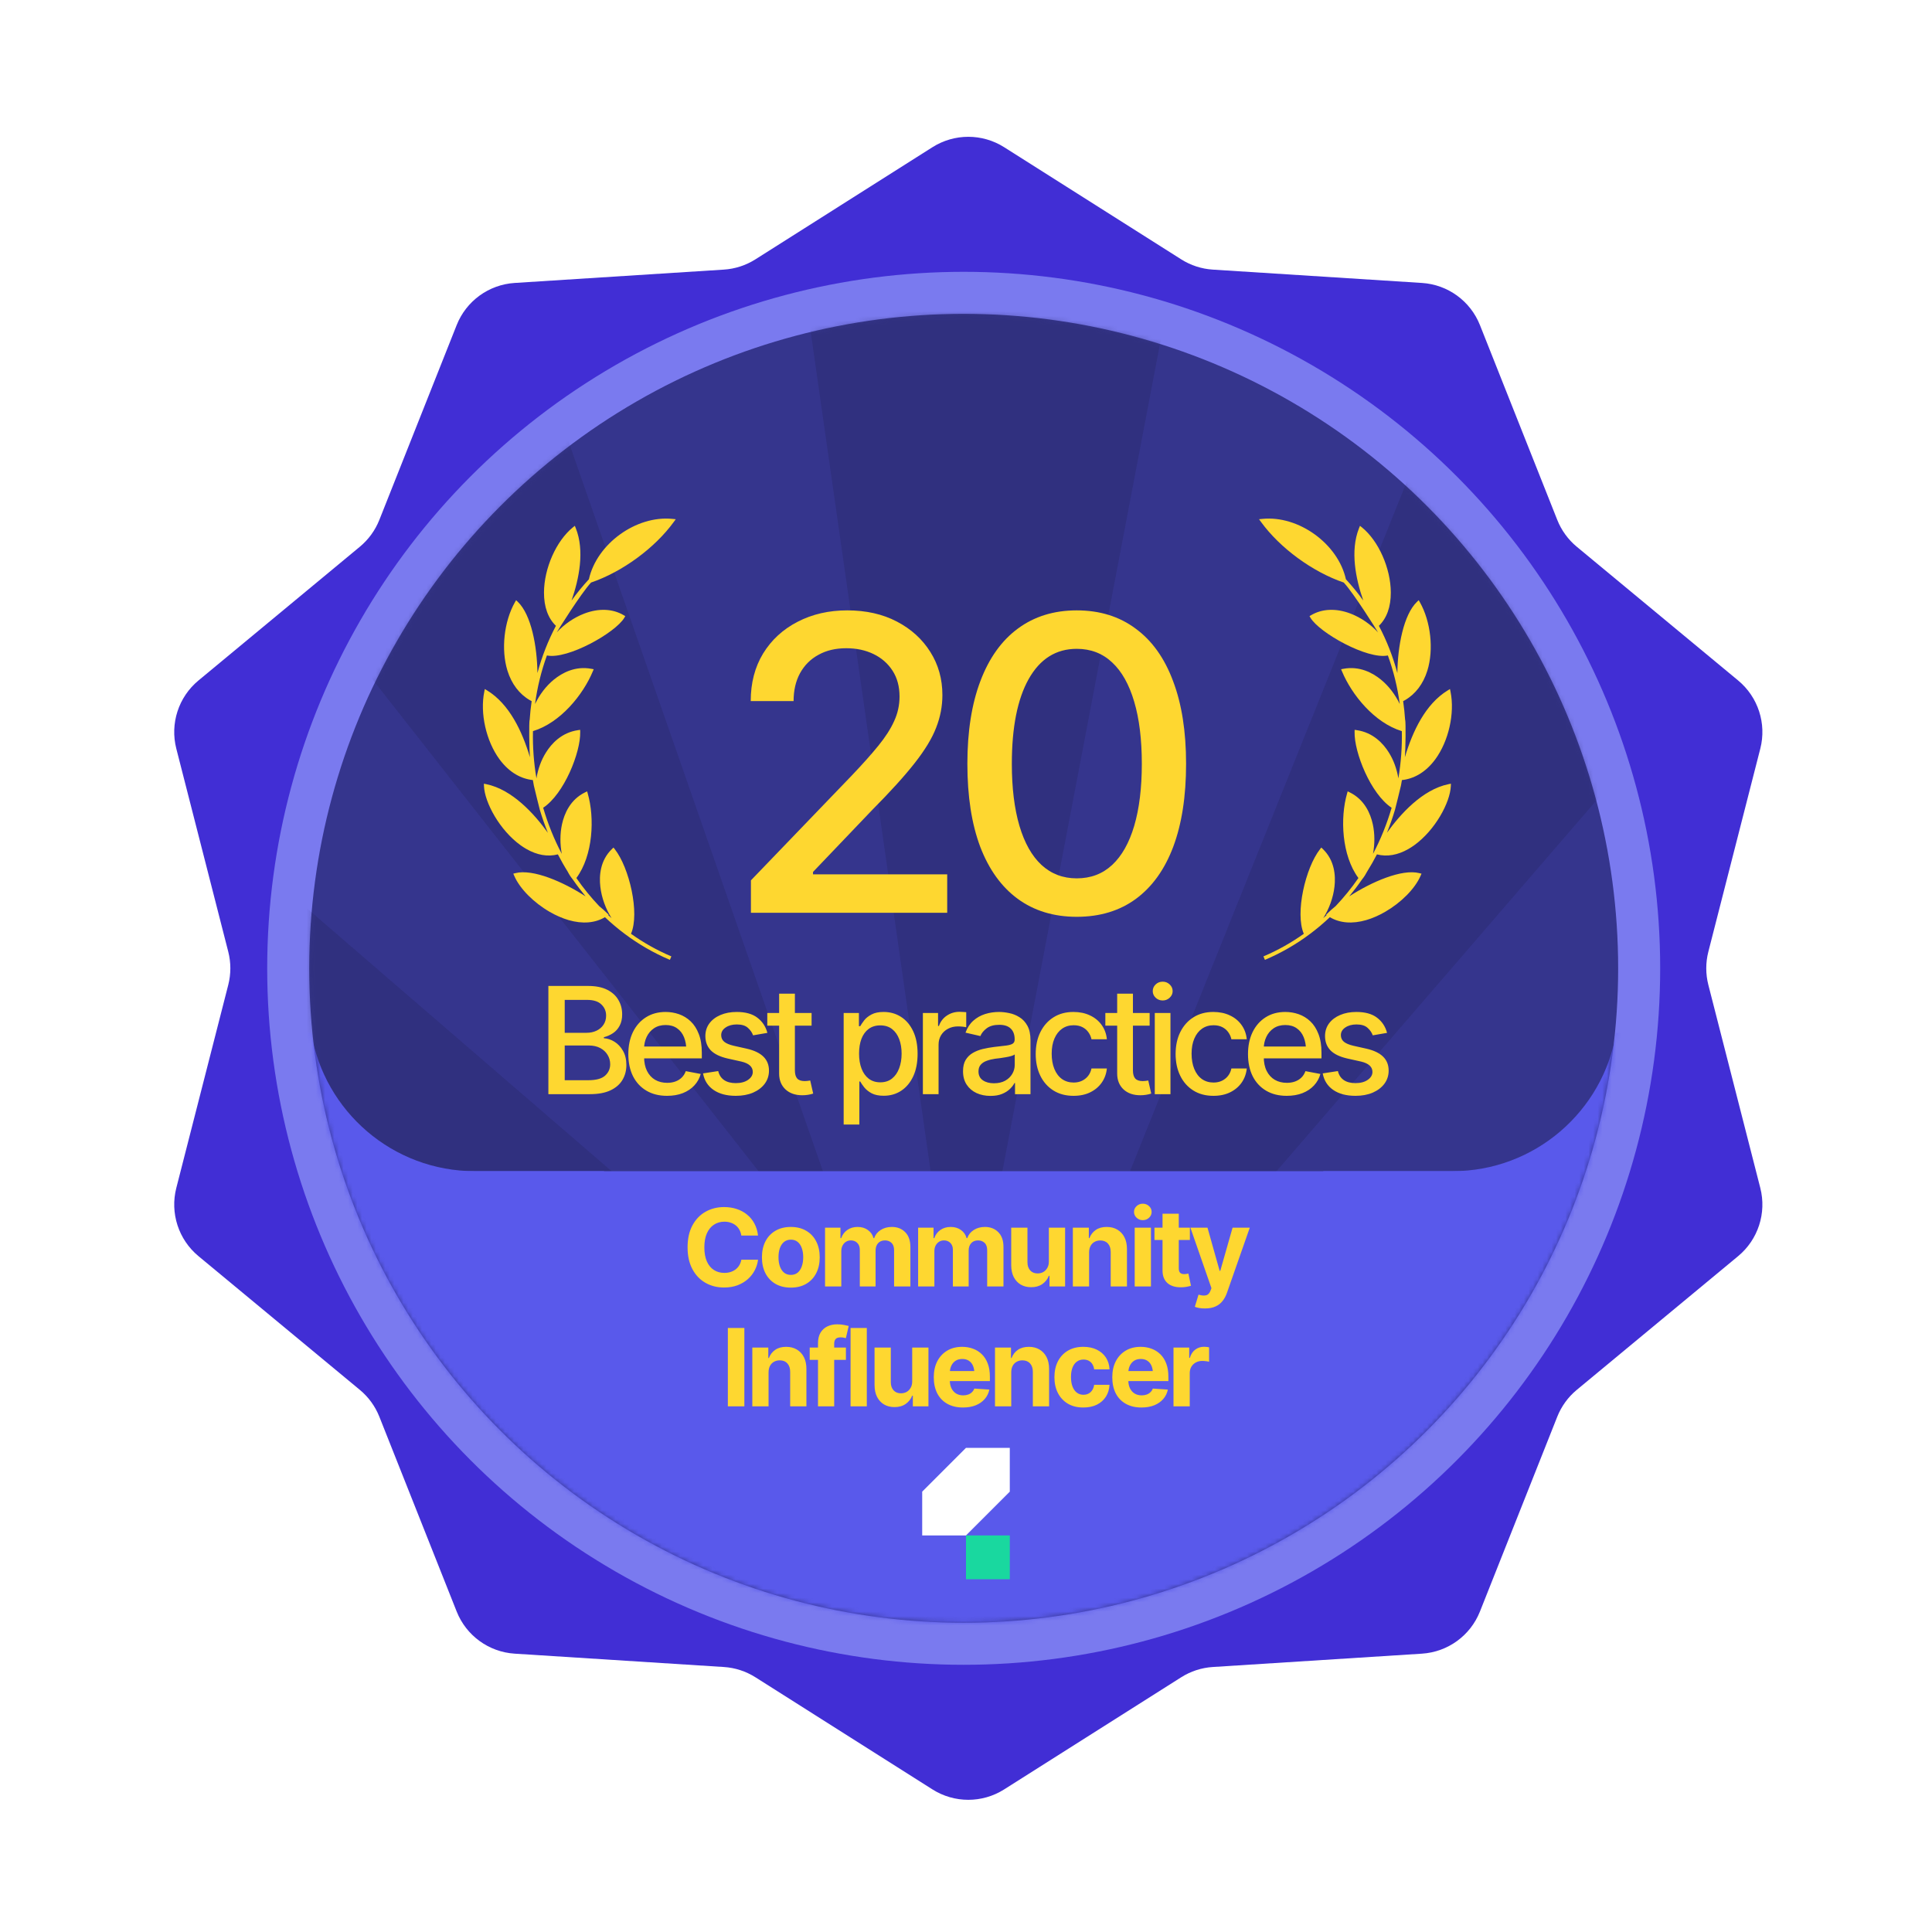<svg width="419" height="419" viewBox="0 0 419 419" fill="none" xmlns="http://www.w3.org/2000/svg">
<path d="M202.228 31.923C206.974 28.917 213.026 28.917 217.772 31.923L256.173 56.246C258.232 57.55 260.587 58.316 263.02 58.471L308.384 61.364C313.99 61.722 318.886 65.28 320.959 70.5L337.729 112.75C338.628 115.016 340.084 117.019 341.961 118.575L376.96 147.58C381.285 151.164 383.155 156.921 381.763 162.362L370.497 206.4C369.893 208.762 369.893 211.238 370.497 213.6L381.763 257.638C383.155 263.079 381.285 268.836 376.96 272.42L341.961 301.425C340.084 302.981 338.628 304.984 337.729 307.25L320.959 349.5C318.886 354.72 313.99 358.278 308.384 358.636L263.02 361.529C260.587 361.684 258.232 362.45 256.173 363.754L217.772 388.077C213.026 391.083 206.974 391.083 202.228 388.077L163.827 363.754C161.768 362.45 159.413 361.684 156.98 361.529L111.616 358.636C106.01 358.278 101.114 354.72 99.041 349.5L82.271 307.25C81.372 304.984 79.916 302.981 78.039 301.425L43.04 272.42C38.715 268.836 36.845 263.079 38.237 257.638L49.503 213.6C50.107 211.238 50.107 208.762 49.503 206.4L38.237 162.362C36.845 156.921 38.715 151.164 43.04 147.58L78.039 118.575C79.916 117.019 81.372 115.016 82.271 112.75L99.041 70.5C101.114 65.28 106.01 61.722 111.616 61.364L156.98 58.471C159.413 58.316 161.768 57.55 163.827 56.246L202.228 31.923Z" fill="#412ED5"/>
<circle cx="209" cy="210" r="146.493" fill="#35358D" stroke="#7A7AEF" stroke-width="9.115"/>
<mask id="mask0_9125_4470" style="mask-type:alpha" maskUnits="userSpaceOnUse" x="67" y="68" width="284" height="284">
<circle cx="209" cy="210" r="137.378" fill="#43509B" stroke="#E2BF2B" stroke-width="9.115"/>
</mask>
<g mask="url(#mask0_9125_4470)">
<g opacity="0.3">
<path d="M208.495 300.709L67.537 -686H396.44L208.495 300.709Z" fill="#24245E"/>
<path d="M189.613 285.98L-425.814 -498.055L-140.976 -662.507L189.613 285.98Z" fill="#24245E"/>
<path d="M165.871 282.668L-759.123 -88.613L-594.672 -373.451L165.871 282.668Z" fill="#24245E"/>
<path d="M143.708 291.669L-843 432.628L-843 103.725L143.708 291.669Z" fill="#24245E"/>
<path d="M128.981 310.547L-655.055 925.975L-819.506 641.136L128.981 310.547Z" fill="#24245E"/>
<path d="M125.699 334.259L-245.582 1259.25L-530.42 1094.8L125.699 334.259Z" fill="#24245E"/>
<path d="M153.598 371.131L769.025 1155.17L484.187 1319.62L153.598 371.131Z" fill="#24245E"/>
<path d="M177.251 374.415L1102.24 745.696L937.793 1030.53L177.251 374.415Z" fill="#24245E"/>
<path d="M199.413 365.437L1186.12 224.478L1186.12 553.381L199.413 365.437Z" fill="#24245E"/>
<path d="M214.141 346.579L998.176 -268.848L1162.63 15.99L214.141 346.579Z" fill="#24245E"/>
<path d="M217.423 322.883L588.703 -602.111L873.541 -437.659L217.423 322.883Z" fill="#24245E"/>
</g>
<path d="M67.5 224C70.357 241.026 85.162 254 103 254H131V335H-170.001V224H67.5Z" fill="#5959EB"/>
<path d="M350.499 224C347.642 241.026 332.837 254 314.999 254H286.999V335H587.999V224H350.499Z" fill="#5959EB"/>
<rect x="59" y="254" width="301" height="109" fill="#5959EB"/>
</g>
<path d="M304.735 156.132C304.646 154.761 304.495 153.407 304.304 152.059C304.431 151.986 304.565 151.926 304.692 151.853C306.98 150.533 308.659 148.327 309.555 145.444C310.97 140.901 310.304 134.803 307.941 130.619L307.679 130.165L307.3 130.526C304.407 133.308 303.116 140.144 303.051 145.962C302.092 142.39 300.747 138.951 299.042 135.721C300.745 134.097 301.642 131.614 301.631 128.499C301.612 123.246 298.975 117.307 295.373 114.38L294.942 114.034L294.735 114.553C292.779 119.453 294.021 125.53 295.652 130.235C294.5 128.624 293.241 127.091 291.891 125.63C290.195 117.948 281.634 111.731 273.757 112.535L273.05 112.605L273.471 113.18C277.597 118.863 284.642 124.026 291.43 126.341L291.437 126.354C293.621 128.704 298.724 136.865 298.862 137.15C297.26 135.407 295.156 133.936 292.907 133.074C289.757 131.869 286.726 132.009 284.347 133.418L284 133.618L284.204 133.972C286.118 137.225 296.544 143.085 300.994 142.152C302.221 145.525 303.085 149.055 303.572 152.686C302.595 150.654 301.188 148.772 299.48 147.384C297.716 145.948 294.872 144.379 291.345 145.047L290.847 145.139L291.044 145.603C293.141 150.652 298.062 156.757 304.022 158.563C304.093 161.936 303.85 165.367 303.267 168.807C302.944 166.815 302.246 164.852 301.202 163.197C299.999 161.268 297.812 158.867 294.241 158.349L293.785 158.284L293.775 158.743C293.675 163.176 297.262 172.176 301.807 175.181C300.782 178.69 299.428 182.042 297.77 185.177C298.162 183.084 298.177 180.816 297.722 178.749C297.223 176.467 295.949 173.414 292.708 171.835L292.274 171.623L292.144 172.09C290.612 177.385 290.977 185.533 294.607 190.419C293.112 192.589 291.457 194.62 289.666 196.508C288.997 197.045 288.411 197.57 287.94 198.047L287.598 198.395L287.699 198.462C287.464 198.686 287.221 198.897 286.982 199.115C288.239 197.118 289.143 194.694 289.413 192.297C289.685 189.934 289.464 186.594 286.879 184.12L286.557 183.808L286.282 184.163C283.13 188.161 280.818 198.05 282.763 202.512C280.04 204.449 277.11 206.105 274.007 207.416L274.325 208.166C276.098 207.418 277.817 206.559 279.471 205.604C282.706 203.737 285.693 201.487 288.413 198.912C290.556 200.191 293.268 200.422 296.3 199.543C297.67 199.143 299.058 198.529 300.392 197.758C303.82 195.779 306.862 192.778 308.098 189.912L308.289 189.473L307.823 189.36C304.011 188.395 297.435 191.267 292.61 194.399C293.571 193.231 294.492 192.023 295.359 190.767L295.42 190.687C295.822 190.197 296.181 189.634 296.499 189.015C297.255 187.813 297.957 186.564 298.619 185.292C300.795 185.858 303.141 185.455 305.476 184.108C305.876 183.877 306.278 183.618 306.682 183.331C311.253 180.052 314.494 174.037 314.646 170.481L314.667 169.962L314.155 170.062C308.494 171.223 303.71 176.537 300.787 180.608C301.442 178.985 302.026 177.331 302.534 175.624C302.534 175.624 303.727 170.898 303.83 170.367C303.902 169.97 303.975 169.572 304.041 169.178C305.33 169.039 306.555 168.634 307.689 167.979C309.023 167.209 310.229 166.095 311.282 164.669C314.178 160.72 315.534 154.691 314.58 150.004L314.463 149.431L313.97 149.733C309.16 152.662 306.343 158.61 304.682 164.22C304.832 162.399 304.9 156.864 304.752 156.131L304.735 156.132Z" fill="#FED730"/>
<path d="M114.872 156.132C114.962 154.761 115.112 153.407 115.303 152.059C115.177 151.986 115.042 151.926 114.915 151.853C112.628 150.533 110.949 148.327 110.052 145.444C108.638 140.901 109.304 134.803 111.667 130.619L111.929 130.165L112.307 130.526C115.2 133.308 116.491 140.144 116.556 145.962C117.516 142.39 118.861 138.951 120.566 135.721C118.862 134.097 117.966 131.614 117.977 128.499C117.995 123.246 120.632 117.307 124.234 114.38L124.666 114.034L124.873 114.553C126.828 119.453 125.587 125.53 123.955 130.235C125.108 128.624 126.366 127.091 127.717 125.63C129.413 117.948 137.974 111.731 145.851 112.535L146.557 112.605L146.136 113.18C142.01 118.863 134.965 124.026 128.178 126.341L128.17 126.354C125.986 128.704 120.884 136.865 120.746 137.15C122.348 135.407 124.451 133.936 126.701 133.074C129.85 131.869 132.882 132.009 135.261 133.418L135.607 133.618L135.403 133.972C133.49 137.225 123.063 143.085 118.613 142.152C117.386 145.525 116.522 149.055 116.035 152.686C117.013 150.654 118.42 148.772 120.128 147.384C121.891 145.948 124.735 144.379 128.262 145.047L128.761 145.139L128.564 145.603C126.467 150.652 121.546 156.757 115.586 158.563C115.514 161.936 115.757 165.367 116.341 168.807C116.664 166.815 117.361 164.852 118.406 163.197C119.609 161.268 121.795 158.867 125.366 158.349L125.822 158.284L125.833 158.743C125.932 163.176 122.345 172.176 117.8 175.181C118.825 178.69 120.18 182.042 121.838 185.177C121.446 183.084 121.43 180.816 121.885 178.749C122.385 176.467 123.658 173.414 126.899 171.835L127.333 171.623L127.464 172.09C128.995 177.385 128.63 185.533 125.001 190.419C126.496 192.589 128.151 194.62 129.942 196.508C130.61 197.045 131.196 197.57 131.668 198.047L132.009 198.395L131.909 198.462C132.144 198.686 132.386 198.897 132.625 199.115C131.368 197.118 130.465 194.694 130.195 192.297C129.922 189.934 130.144 186.594 132.728 184.12L133.05 183.808L133.326 184.163C136.477 188.161 138.789 198.05 136.844 202.512C139.568 204.449 142.498 206.105 145.6 207.416L145.282 208.166C143.509 207.418 141.791 206.559 140.137 205.604C136.902 203.737 133.914 201.487 131.195 198.912C129.051 200.191 126.339 200.422 123.308 199.543C121.938 199.143 120.55 198.529 119.216 197.758C115.788 195.779 112.745 192.778 111.51 189.912L111.319 189.473L111.784 189.36C115.596 188.395 122.172 191.267 126.998 194.399C126.036 193.231 125.115 192.023 124.249 190.767L124.188 190.687C123.786 190.197 123.426 189.634 123.108 189.015C122.352 187.813 121.651 186.564 120.989 185.292C118.812 185.858 116.466 185.455 114.132 184.108C113.732 183.877 113.33 183.618 112.926 183.331C108.354 180.052 105.113 174.037 104.961 170.481L104.941 169.962L105.452 170.062C111.113 171.223 115.897 176.537 118.82 180.608C118.166 178.985 117.582 177.331 117.073 175.624C117.073 175.624 115.88 170.898 115.778 170.367C115.705 169.97 115.632 169.572 115.566 169.178C114.277 169.039 113.052 168.634 111.919 167.979C110.585 167.209 109.379 166.095 108.326 164.669C105.43 160.72 104.073 154.691 105.028 150.004L105.145 149.431L105.637 149.733C110.447 152.662 113.264 158.61 114.925 164.22C114.776 162.399 114.708 156.864 114.855 156.131L114.872 156.132Z" fill="#FED730"/>
<g filter="url(#filter0_d_9125_4470)">
<path d="M162.856 197.963V190.926L184.748 168.165C187.065 165.733 188.976 163.59 190.482 161.737C192.017 159.855 193.16 158.074 193.913 156.394C194.695 154.715 195.086 152.934 195.086 151.052C195.086 148.88 194.579 147.012 193.566 145.448C192.552 143.885 191.177 142.683 189.439 141.843C187.702 141.003 185.733 140.583 183.532 140.583C181.215 140.583 179.203 141.061 177.494 142.017C175.786 142.943 174.454 144.276 173.498 146.013C172.572 147.721 172.108 149.734 172.108 152.051H162.813C162.813 148.112 163.711 144.666 165.506 141.713C167.33 138.759 169.821 136.472 172.977 134.85C176.162 133.199 179.753 132.374 183.749 132.374C187.832 132.374 191.423 133.185 194.521 134.806C197.62 136.428 200.038 138.629 201.775 141.409C203.513 144.16 204.381 147.273 204.381 150.748C204.381 153.151 203.933 155.497 203.035 157.784C202.166 160.072 200.617 162.635 198.387 165.472C196.186 168.281 193.117 171.669 189.179 175.636L176.322 189.102V189.623H205.424V197.963H162.856ZM233.514 198.831C228.533 198.831 224.262 197.528 220.7 194.922C217.167 192.316 214.46 188.551 212.578 183.629C210.724 178.677 209.798 172.683 209.798 165.646C209.798 158.638 210.739 152.659 212.621 147.707C214.503 142.726 217.211 138.933 220.744 136.327C224.305 133.692 228.562 132.374 233.514 132.374C238.495 132.374 242.751 133.692 246.284 136.327C249.846 138.933 252.553 142.726 254.407 147.707C256.289 152.659 257.23 158.638 257.23 165.646C257.23 172.683 256.303 178.677 254.45 183.629C252.597 188.551 249.904 192.316 246.371 194.922C242.838 197.528 238.552 198.831 233.514 198.831ZM233.514 190.492C236.554 190.492 239.117 189.522 241.202 187.581C243.287 185.641 244.88 182.818 245.98 179.111C247.08 175.376 247.631 170.887 247.631 165.646C247.631 160.376 247.08 155.887 245.98 152.181C244.88 148.445 243.287 145.608 241.202 143.667C239.117 141.698 236.554 140.714 233.514 140.714C229.025 140.714 225.551 142.9 223.089 147.273C220.657 151.616 219.441 157.741 219.441 165.646C219.441 170.887 219.991 175.376 221.091 179.111C222.191 182.818 223.784 185.641 225.869 187.581C227.983 189.522 230.531 190.492 233.514 190.492Z" fill="#FED730"/>
</g>
<path d="M118.93 237.294V213.827H127.545C129.204 213.827 130.579 214.1 131.671 214.646C132.763 215.192 133.577 215.933 134.112 216.867C134.658 217.791 134.931 218.831 134.931 219.986C134.931 220.962 134.748 221.786 134.38 222.458C134.023 223.13 133.545 223.666 132.947 224.065C132.348 224.464 131.687 224.758 130.962 224.947V225.167C131.75 225.209 132.516 225.461 133.262 225.923C134.007 226.385 134.622 227.041 135.105 227.892C135.598 228.732 135.845 229.761 135.845 230.979C135.845 232.176 135.561 233.252 134.994 234.207C134.438 235.152 133.577 235.903 132.411 236.46C131.246 237.016 129.75 237.294 127.923 237.294H118.93ZM122.473 234.27H127.576C129.277 234.27 130.495 233.94 131.23 233.278C131.965 232.617 132.333 231.792 132.333 230.805C132.333 230.06 132.144 229.383 131.766 228.774C131.398 228.154 130.868 227.661 130.175 227.293C129.482 226.926 128.663 226.742 127.718 226.742H122.473V234.27ZM122.473 223.986H127.23C128.017 223.986 128.731 223.834 129.372 223.529C130.012 223.225 130.516 222.794 130.884 222.238C131.262 221.671 131.451 221.015 131.451 220.269C131.451 219.303 131.109 218.495 130.427 217.844C129.755 217.182 128.721 216.851 127.324 216.851H122.473V223.986ZM144.662 237.657C142.94 237.657 141.449 237.284 140.189 236.538C138.929 235.793 137.958 234.743 137.275 233.388C136.603 232.023 136.267 230.433 136.267 228.616C136.267 226.81 136.598 225.22 137.259 223.844C137.931 222.469 138.871 221.398 140.079 220.631C141.297 219.854 142.725 219.466 144.362 219.466C145.36 219.466 146.326 219.629 147.26 219.954C148.195 220.28 149.035 220.794 149.78 221.497C150.526 222.201 151.114 223.114 151.544 224.238C151.985 225.361 152.206 226.716 152.206 228.301V229.53H138.204V226.963H150.442L148.851 227.813C148.851 226.732 148.683 225.776 148.347 224.947C148.011 224.117 147.507 223.471 146.835 223.009C146.174 222.537 145.349 222.301 144.362 222.301C143.375 222.301 142.53 222.537 141.827 223.009C141.134 223.482 140.604 224.107 140.236 224.884C139.869 225.661 139.685 226.511 139.685 227.435V229.183C139.685 230.391 139.895 231.414 140.315 232.254C140.735 233.094 141.318 233.735 142.063 234.176C142.819 234.617 143.696 234.837 144.693 234.837C145.344 234.837 145.932 234.743 146.457 234.554C146.993 234.365 147.455 234.081 147.843 233.703C148.232 233.325 148.526 232.858 148.725 232.302L151.97 232.916C151.707 233.861 151.245 234.69 150.584 235.404C149.922 236.118 149.087 236.675 148.079 237.074C147.082 237.462 145.943 237.657 144.662 237.657ZM166.425 224.002L163.322 224.537C163.123 223.949 162.75 223.408 162.204 222.915C161.668 222.421 160.865 222.175 159.794 222.175C158.828 222.175 158.02 222.395 157.369 222.836C156.728 223.267 156.408 223.818 156.408 224.49C156.408 225.078 156.623 225.556 157.054 225.923C157.495 226.291 158.193 226.585 159.148 226.805L161.968 227.435C163.574 227.803 164.776 228.38 165.574 229.168C166.372 229.955 166.771 230.963 166.771 232.191C166.771 233.252 166.467 234.197 165.858 235.026C165.249 235.845 164.404 236.491 163.322 236.964C162.241 237.426 160.991 237.657 159.574 237.657C157.6 237.657 155.993 237.231 154.754 236.381C153.515 235.53 152.754 234.333 152.471 232.79L155.762 232.286C155.972 233.147 156.397 233.798 157.038 234.239C157.689 234.68 158.529 234.9 159.558 234.9C160.671 234.9 161.563 234.664 162.235 234.192C162.918 233.719 163.259 233.147 163.259 232.475C163.259 231.362 162.43 230.611 160.771 230.223L157.794 229.561C156.145 229.183 154.928 228.59 154.14 227.782C153.363 226.963 152.975 225.934 152.975 224.695C152.975 223.655 153.263 222.742 153.841 221.954C154.429 221.167 155.232 220.558 156.25 220.127C157.279 219.686 158.45 219.466 159.763 219.466C161.674 219.466 163.17 219.881 164.251 220.71C165.343 221.539 166.068 222.637 166.425 224.002ZM176.013 219.686V222.442H166.406V219.686H176.013ZM168.973 215.497H172.391V232.128C172.391 232.937 172.559 233.53 172.895 233.908C173.231 234.276 173.772 234.459 174.517 234.459C174.696 234.459 174.885 234.449 175.084 234.428C175.294 234.407 175.504 234.375 175.714 234.333L176.36 237.168C176.013 237.284 175.635 237.373 175.226 237.436C174.816 237.499 174.407 237.531 173.997 237.531C172.475 237.531 171.257 237.105 170.343 236.255C169.43 235.394 168.973 234.249 168.973 232.821V215.497ZM182.969 243.878V219.686H186.276V222.553H186.56C186.77 222.185 187.058 221.76 187.426 221.277C187.804 220.794 188.329 220.374 189.001 220.017C189.673 219.65 190.55 219.466 191.631 219.466C193.049 219.466 194.308 219.823 195.411 220.537C196.524 221.251 197.401 222.285 198.041 223.639C198.682 224.994 199.002 226.627 199.002 228.538C199.002 230.427 198.687 232.055 198.057 233.42C197.427 234.774 196.555 235.819 195.442 236.554C194.34 237.279 193.075 237.641 191.647 237.641C190.586 237.641 189.715 237.462 189.032 237.105C188.36 236.738 187.83 236.313 187.442 235.83C187.064 235.347 186.77 234.921 186.56 234.554H186.371V243.878H182.969ZM190.907 234.727C191.925 234.727 192.776 234.454 193.458 233.908C194.14 233.362 194.655 232.622 195.001 231.687C195.358 230.742 195.537 229.682 195.537 228.506C195.537 227.341 195.364 226.296 195.017 225.372C194.671 224.448 194.156 223.718 193.474 223.183C192.791 222.647 191.936 222.379 190.907 222.379C189.909 222.379 189.069 222.637 188.387 223.151C187.704 223.655 187.184 224.369 186.827 225.293C186.481 226.207 186.308 227.278 186.308 228.506C186.308 229.735 186.486 230.816 186.843 231.75C187.2 232.685 187.72 233.415 188.402 233.94C189.095 234.465 189.93 234.727 190.907 234.727ZM200.149 237.294V219.686H203.44V222.505H203.629C203.955 221.56 204.522 220.815 205.33 220.269C206.149 219.713 207.073 219.434 208.102 219.434C208.312 219.434 208.559 219.445 208.842 219.466C209.136 219.476 209.373 219.492 209.551 219.513V222.789C209.415 222.747 209.168 222.705 208.811 222.663C208.464 222.621 208.113 222.6 207.756 222.6C206.947 222.6 206.223 222.773 205.582 223.12C204.952 223.456 204.454 223.923 204.086 224.521C203.729 225.109 203.551 225.792 203.551 226.569V237.294H200.149ZM214.809 237.672C213.696 237.672 212.688 237.468 211.785 237.058C210.882 236.638 210.168 236.029 209.643 235.231C209.118 234.433 208.855 233.462 208.855 232.317C208.855 231.32 209.044 230.506 209.422 229.876C209.811 229.236 210.33 228.727 210.981 228.349C211.632 227.971 212.357 227.687 213.155 227.498C213.953 227.309 214.772 227.162 215.612 227.057C216.672 226.942 217.528 226.842 218.179 226.758C218.83 226.674 219.302 226.543 219.596 226.364C219.901 226.175 220.053 225.876 220.053 225.466V225.388C220.053 224.39 219.77 223.618 219.203 223.072C218.646 222.526 217.817 222.253 216.714 222.253C215.57 222.253 214.662 222.505 213.99 223.009C213.328 223.503 212.871 224.065 212.619 224.695L209.391 223.954C209.779 222.883 210.341 222.022 211.076 221.371C211.821 220.71 212.672 220.227 213.627 219.923C214.593 219.618 215.601 219.466 216.651 219.466C217.355 219.466 218.1 219.55 218.888 219.718C219.675 219.875 220.415 220.175 221.108 220.616C221.812 221.046 222.384 221.665 222.825 222.474C223.266 223.282 223.487 224.327 223.487 225.608V237.294H220.132V234.885H220.006C219.796 235.315 219.465 235.746 219.014 236.176C218.573 236.607 218.006 236.964 217.313 237.247C216.62 237.531 215.785 237.672 214.809 237.672ZM215.549 234.932C216.504 234.932 217.318 234.748 217.99 234.381C218.662 234.003 219.176 233.509 219.533 232.9C219.89 232.291 220.069 231.645 220.069 230.963V228.679C219.943 228.795 219.707 228.905 219.36 229.01C219.014 229.115 218.62 229.204 218.179 229.278C217.738 229.351 217.308 229.42 216.888 229.483C216.468 229.535 216.116 229.577 215.832 229.609C215.171 229.703 214.567 229.85 214.021 230.05C213.475 230.239 213.034 230.522 212.698 230.9C212.373 231.267 212.21 231.756 212.21 232.365C212.21 233.215 212.525 233.856 213.155 234.286C213.785 234.717 214.583 234.932 215.549 234.932ZM232.823 237.657C231.133 237.657 229.673 237.268 228.445 236.491C227.216 235.714 226.271 234.643 225.61 233.278C224.948 231.913 224.618 230.349 224.618 228.585C224.618 226.789 224.954 225.209 225.626 223.844C226.308 222.469 227.258 221.398 228.476 220.631C229.705 219.854 231.143 219.466 232.792 219.466C234.136 219.466 235.327 219.713 236.367 220.206C237.417 220.689 238.262 221.377 238.903 222.269C239.554 223.162 239.937 224.201 240.052 225.388H236.713C236.598 224.831 236.372 224.322 236.036 223.86C235.711 223.398 235.28 223.03 234.745 222.757C234.209 222.484 233.574 222.348 232.839 222.348C231.883 222.348 231.049 222.6 230.335 223.104C229.631 223.597 229.08 224.306 228.681 225.23C228.282 226.154 228.083 227.246 228.083 228.506C228.083 229.777 228.277 230.884 228.665 231.829C229.054 232.774 229.605 233.504 230.319 234.018C231.044 234.522 231.883 234.774 232.839 234.774C233.826 234.774 234.666 234.501 235.359 233.955C236.062 233.409 236.514 232.664 236.713 231.719H240.052C239.937 232.863 239.569 233.882 238.95 234.774C238.33 235.667 237.501 236.37 236.461 236.885C235.422 237.399 234.209 237.657 232.823 237.657ZM249.326 219.686V222.442H239.719V219.686H249.326ZM242.286 215.497H245.703V232.128C245.703 232.937 245.871 233.53 246.207 233.908C246.543 234.276 247.084 234.459 247.83 234.459C248.008 234.459 248.197 234.449 248.397 234.428C248.607 234.407 248.817 234.375 249.027 234.333L249.672 237.168C249.326 237.284 248.948 237.373 248.538 237.436C248.129 237.499 247.719 237.531 247.31 237.531C245.787 237.531 244.57 237.105 243.656 236.255C242.743 235.394 242.286 234.249 242.286 232.821V215.497ZM250.441 237.294V219.686H253.843V237.294H250.441ZM252.158 216.977C251.559 216.977 251.05 216.778 250.63 216.379C250.21 215.98 250 215.502 250 214.946C250 214.379 250.21 213.896 250.63 213.497C251.05 213.098 251.559 212.898 252.158 212.898C252.746 212.898 253.25 213.098 253.67 213.497C254.1 213.896 254.316 214.379 254.316 214.946C254.316 215.502 254.1 215.98 253.67 216.379C253.25 216.778 252.746 216.977 252.158 216.977ZM263.164 237.657C261.473 237.657 260.014 237.268 258.786 236.491C257.557 235.714 256.612 234.643 255.951 233.278C255.289 231.913 254.958 230.349 254.958 228.585C254.958 226.789 255.294 225.209 255.966 223.844C256.649 222.469 257.599 221.398 258.817 220.631C260.046 219.854 261.484 219.466 263.132 219.466C264.476 219.466 265.668 219.713 266.708 220.206C267.758 220.689 268.603 221.377 269.243 222.269C269.894 223.162 270.277 224.201 270.393 225.388H267.054C266.939 224.831 266.713 224.322 266.377 223.86C266.051 223.398 265.621 223.03 265.085 222.757C264.55 222.484 263.915 222.348 263.18 222.348C262.224 222.348 261.389 222.6 260.675 223.104C259.972 223.597 259.421 224.306 259.022 225.23C258.623 226.154 258.423 227.246 258.423 228.506C258.423 229.777 258.618 230.884 259.006 231.829C259.395 232.774 259.946 233.504 260.66 234.018C261.384 234.522 262.224 234.774 263.18 234.774C264.167 234.774 265.007 234.501 265.7 233.955C266.403 233.409 266.855 232.664 267.054 231.719H270.393C270.277 232.863 269.91 233.882 269.291 234.774C268.671 235.667 267.842 236.37 266.802 236.885C265.763 237.399 264.55 237.657 263.164 237.657ZM279.052 237.657C277.33 237.657 275.839 237.284 274.579 236.538C273.319 235.793 272.348 234.743 271.666 233.388C270.994 232.023 270.658 230.433 270.658 228.616C270.658 226.81 270.989 225.22 271.65 223.844C272.322 222.469 273.262 221.398 274.469 220.631C275.687 219.854 277.115 219.466 278.753 219.466C279.751 219.466 280.717 219.629 281.651 219.954C282.585 220.28 283.425 220.794 284.171 221.497C284.916 222.201 285.504 223.114 285.935 224.238C286.376 225.361 286.596 226.716 286.596 228.301V229.53H272.595V226.963H284.832L283.242 227.813C283.242 226.732 283.074 225.776 282.738 224.947C282.402 224.117 281.898 223.471 281.226 223.009C280.564 222.537 279.74 222.301 278.753 222.301C277.766 222.301 276.921 222.537 276.217 223.009C275.524 223.482 274.994 224.107 274.627 224.884C274.259 225.661 274.075 226.511 274.075 227.435V229.183C274.075 230.391 274.285 231.414 274.705 232.254C275.125 233.094 275.708 233.735 276.454 234.176C277.21 234.617 278.086 234.837 279.084 234.837C279.735 234.837 280.323 234.743 280.848 234.554C281.383 234.365 281.845 234.081 282.234 233.703C282.622 233.325 282.916 232.858 283.116 232.302L286.36 232.916C286.098 233.861 285.636 234.69 284.974 235.404C284.313 236.118 283.478 236.675 282.47 237.074C281.473 237.462 280.333 237.657 279.052 237.657ZM300.815 224.002L297.713 224.537C297.513 223.949 297.14 223.408 296.594 222.915C296.059 222.421 295.256 222.175 294.185 222.175C293.219 222.175 292.41 222.395 291.759 222.836C291.119 223.267 290.799 223.818 290.799 224.49C290.799 225.078 291.014 225.556 291.444 225.923C291.885 226.291 292.584 226.585 293.539 226.805L296.358 227.435C297.965 227.803 299.167 228.38 299.965 229.168C300.763 229.955 301.162 230.963 301.162 232.191C301.162 233.252 300.857 234.197 300.248 235.026C299.639 235.845 298.794 236.491 297.713 236.964C296.631 237.426 295.382 237.657 293.964 237.657C291.99 237.657 290.384 237.231 289.145 236.381C287.906 235.53 287.145 234.333 286.861 232.79L290.153 232.286C290.363 233.147 290.788 233.798 291.429 234.239C292.08 234.68 292.92 234.9 293.949 234.9C295.061 234.9 295.954 234.664 296.626 234.192C297.308 233.719 297.65 233.147 297.65 232.475C297.65 231.362 296.82 230.611 295.161 230.223L292.185 229.561C290.536 229.183 289.318 228.59 288.531 227.782C287.754 226.963 287.365 225.934 287.365 224.695C287.365 223.655 287.654 222.742 288.231 221.954C288.819 221.167 289.623 220.558 290.641 220.127C291.67 219.686 292.841 219.466 294.153 219.466C296.064 219.466 297.56 219.881 298.642 220.71C299.734 221.539 300.458 222.637 300.815 224.002Z" fill="#FED730"/>
<path d="M157.031 279.228C155.525 279.228 154.176 278.886 152.983 278.202C151.789 277.518 150.846 276.525 150.155 275.226C149.463 273.926 149.117 272.356 149.117 270.516C149.117 268.661 149.463 267.084 150.155 265.784C150.854 264.476 151.8 263.484 152.994 262.807C154.195 262.123 155.541 261.781 157.031 261.781C158.019 261.781 158.935 261.922 159.779 262.203C160.623 262.477 161.368 262.88 162.014 263.412C162.668 263.936 163.2 264.582 163.61 265.35C164.021 266.111 164.283 266.981 164.397 267.962H160.771C160.703 267.498 160.566 267.08 160.36 266.707C160.163 266.335 159.9 266.019 159.574 265.761C159.254 265.502 158.886 265.305 158.467 265.168C158.057 265.023 157.605 264.951 157.111 264.951C156.244 264.951 155.48 265.172 154.818 265.613C154.165 266.046 153.655 266.677 153.29 267.506C152.933 268.327 152.754 269.33 152.754 270.516C152.754 271.725 152.937 272.743 153.302 273.572C153.667 274.393 154.176 275.013 154.83 275.431C155.484 275.849 156.24 276.058 157.099 276.058C157.578 276.058 158.023 275.993 158.433 275.864C158.844 275.735 159.209 275.549 159.528 275.305C159.847 275.062 160.113 274.766 160.326 274.416C160.547 274.059 160.695 273.652 160.771 273.196H164.397C164.306 273.979 164.074 274.731 163.702 275.454C163.337 276.176 162.839 276.822 162.208 277.392C161.577 277.955 160.828 278.403 159.961 278.738C159.095 279.065 158.118 279.228 157.031 279.228ZM171.505 279.251C170.22 279.251 169.106 278.977 168.163 278.43C167.228 277.875 166.506 277.107 165.997 276.126C165.495 275.138 165.244 273.99 165.244 272.683C165.244 271.36 165.495 270.208 165.997 269.227C166.506 268.239 167.228 267.471 168.163 266.924C169.106 266.369 170.22 266.092 171.505 266.092C172.797 266.092 173.911 266.369 174.846 266.924C175.788 267.471 176.511 268.239 177.012 269.227C177.522 270.208 177.776 271.36 177.776 272.683C177.776 273.99 177.522 275.138 177.012 276.126C176.511 277.107 175.788 277.875 174.846 278.43C173.911 278.977 172.797 279.251 171.505 279.251ZM171.527 276.491C172.113 276.491 172.603 276.328 172.998 276.001C173.394 275.666 173.69 275.21 173.888 274.633C174.093 274.055 174.196 273.397 174.196 272.66C174.196 271.915 174.093 271.257 173.888 270.687C173.69 270.117 173.394 269.668 172.998 269.341C172.603 269.015 172.113 268.851 171.527 268.851C170.934 268.851 170.436 269.015 170.034 269.341C169.638 269.668 169.338 270.117 169.133 270.687C168.935 271.257 168.836 271.915 168.836 272.66C168.836 273.397 168.935 274.055 169.133 274.633C169.338 275.21 169.638 275.666 170.034 276.001C170.436 276.328 170.934 276.491 171.527 276.491ZM178.931 279V266.251H182.272V268.52H182.432C182.698 267.768 183.143 267.175 183.766 266.741C184.39 266.308 185.131 266.092 185.99 266.092C186.864 266.092 187.605 266.312 188.214 266.753C188.829 267.186 189.24 267.775 189.445 268.52H189.582C189.84 267.783 190.312 267.194 190.996 266.753C191.68 266.312 192.486 266.092 193.413 266.092C194.599 266.092 195.565 266.468 196.31 267.22C197.062 267.973 197.439 269.041 197.439 270.425V279H193.904V271.132C193.904 270.417 193.714 269.885 193.334 269.535C192.961 269.186 192.494 269.011 191.931 269.011C191.292 269.011 190.791 269.216 190.426 269.627C190.068 270.029 189.89 270.562 189.89 271.223V279H186.469V271.041C186.469 270.425 186.29 269.934 185.933 269.57C185.576 269.197 185.108 269.011 184.53 269.011C184.135 269.011 183.781 269.11 183.47 269.307C183.158 269.505 182.911 269.779 182.729 270.128C182.546 270.47 182.455 270.881 182.455 271.36V279H178.931ZM199.118 279V266.251H202.459V268.52H202.619C202.885 267.768 203.33 267.175 203.953 266.741C204.577 266.308 205.318 266.092 206.177 266.092C207.051 266.092 207.792 266.312 208.401 266.753C209.016 267.186 209.427 267.775 209.632 268.52H209.769C210.027 267.783 210.499 267.194 211.183 266.753C211.867 266.312 212.673 266.092 213.6 266.092C214.786 266.092 215.752 266.468 216.497 267.22C217.249 267.973 217.626 269.041 217.626 270.425V279H214.091V271.132C214.091 270.417 213.901 269.885 213.521 269.535C213.148 269.186 212.681 269.011 212.118 269.011C211.479 269.011 210.978 269.216 210.613 269.627C210.255 270.029 210.077 270.562 210.077 271.223V279H206.656V271.041C206.656 270.425 206.477 269.934 206.12 269.57C205.763 269.197 205.295 269.011 204.717 269.011C204.322 269.011 203.968 269.11 203.657 269.307C203.345 269.505 203.098 269.779 202.916 270.128C202.733 270.47 202.642 270.881 202.642 271.36V279H199.118ZM227.47 273.583V266.251H230.994V279H227.607V276.685H227.47C227.181 277.423 226.706 278.023 226.045 278.487C225.383 278.943 224.574 279.167 223.616 279.16C222.764 279.16 222.012 278.97 221.358 278.589C220.712 278.202 220.206 277.651 219.841 276.936C219.484 276.221 219.305 275.366 219.305 274.37V266.251H222.829V273.755C222.829 274.5 223.03 275.092 223.433 275.533C223.836 275.967 224.372 276.18 225.041 276.172C225.467 276.172 225.862 276.077 226.227 275.887C226.592 275.689 226.888 275.397 227.116 275.009C227.352 274.621 227.47 274.146 227.47 273.583ZM236.197 271.633V279H232.673V266.251H236.14V268.52H236.265C236.554 267.768 237.014 267.175 237.645 266.741C238.276 266.308 239.066 266.092 240.017 266.092C240.899 266.092 241.666 266.285 242.32 266.673C242.982 267.061 243.495 267.612 243.86 268.327C244.225 269.041 244.407 269.896 244.407 270.892V279H240.883V271.519C240.883 270.744 240.682 270.136 240.279 269.695C239.876 269.246 239.321 269.022 238.614 269.022C238.143 269.022 237.725 269.129 237.36 269.341C236.995 269.547 236.71 269.843 236.505 270.231C236.299 270.619 236.197 271.086 236.197 271.633ZM246.086 279V266.251H249.61V279H246.086ZM247.843 264.62C247.318 264.62 246.869 264.446 246.497 264.096C246.124 263.746 245.938 263.324 245.938 262.83C245.938 262.336 246.124 261.918 246.497 261.576C246.869 261.226 247.318 261.051 247.843 261.051C248.375 261.051 248.827 261.226 249.2 261.576C249.572 261.918 249.758 262.336 249.758 262.83C249.758 263.324 249.572 263.746 249.2 264.096C248.827 264.446 248.375 264.62 247.843 264.62ZM258.052 266.251V268.92H250.377V266.251H258.052ZM252.122 263.218H255.646V275.077C255.646 275.503 255.741 275.818 255.931 276.024C256.121 276.221 256.425 276.32 256.843 276.32C256.98 276.32 257.132 276.309 257.299 276.286C257.466 276.263 257.611 276.237 257.732 276.206L258.291 278.852C257.903 278.966 257.527 279.049 257.162 279.103C256.805 279.156 256.451 279.182 256.102 279.182C254.832 279.182 253.851 278.867 253.16 278.236C252.468 277.597 252.122 276.7 252.122 275.545V263.218ZM261.35 283.767C260.902 283.774 260.48 283.744 260.085 283.675C259.697 283.607 259.378 283.519 259.127 283.413L259.925 280.779L260.039 280.802C260.632 280.977 261.137 281.015 261.556 280.916C261.981 280.825 262.304 280.49 262.525 279.912L262.73 279.365L258.169 266.251H261.875L264.509 275.613H264.646L267.314 266.251H271.043L266.094 280.38C265.858 281.064 265.535 281.661 265.125 282.17C264.722 282.679 264.213 283.071 263.597 283.345C262.981 283.626 262.232 283.767 261.35 283.767ZM161.432 288.009V305H157.852V288.009H161.432ZM166.681 297.633V305H163.157V292.251H166.624V294.52H166.749C167.038 293.768 167.498 293.175 168.129 292.741C168.76 292.308 169.551 292.092 170.501 292.092C171.383 292.092 172.151 292.285 172.805 292.673C173.466 293.061 173.979 293.612 174.344 294.327C174.709 295.041 174.891 295.896 174.891 296.892V305H171.368V297.519C171.368 296.744 171.166 296.136 170.763 295.695C170.36 295.246 169.806 295.022 169.099 295.022C168.627 295.022 168.209 295.129 167.844 295.341C167.479 295.547 167.194 295.843 166.989 296.231C166.784 296.619 166.681 297.086 166.681 297.633ZM183.458 292.251V294.92H175.602V292.251H183.458ZM177.403 305V291.327C177.403 290.408 177.582 289.644 177.939 289.035C178.304 288.427 178.798 287.971 179.422 287.667C180.053 287.363 180.767 287.211 181.565 287.211C182.113 287.211 182.611 287.257 183.059 287.348C183.515 287.431 183.85 287.504 184.063 287.564L183.447 290.21C183.303 290.172 183.132 290.134 182.934 290.096C182.736 290.058 182.527 290.039 182.307 290.039C181.79 290.039 181.429 290.161 181.223 290.404C181.018 290.639 180.915 290.974 180.915 291.407V305H177.403ZM187.989 288.009V305H184.465V288.009H187.989ZM197.833 299.583V292.251H201.356V305H197.97V302.685H197.833C197.544 303.423 197.069 304.023 196.407 304.487C195.746 304.943 194.936 305.167 193.979 305.16C193.127 305.16 192.375 304.97 191.721 304.589C191.075 304.202 190.569 303.651 190.204 302.936C189.847 302.221 189.668 301.366 189.668 300.37V292.251H193.192V299.755C193.192 300.5 193.393 301.092 193.796 301.533C194.199 301.967 194.735 302.18 195.404 302.172C195.83 302.172 196.225 302.077 196.59 301.887C196.955 301.689 197.251 301.397 197.479 301.009C197.715 300.621 197.833 300.146 197.833 299.583ZM208.84 305.251C207.533 305.251 206.404 304.985 205.453 304.453C204.503 303.92 203.773 303.164 203.264 302.183C202.762 301.195 202.511 300.028 202.511 298.683C202.511 297.375 202.762 296.227 203.264 295.239C203.773 294.251 204.488 293.479 205.408 292.924C206.335 292.369 207.422 292.092 208.669 292.092C209.513 292.092 210.3 292.228 211.03 292.502C211.759 292.768 212.398 293.171 212.945 293.711C213.493 294.243 213.918 294.916 214.223 295.729C214.527 296.535 214.679 297.481 214.679 298.569V299.526H203.914V297.348H212.968L211.326 297.919C211.326 297.272 211.227 296.71 211.03 296.231C210.832 295.752 210.535 295.383 210.14 295.125C209.752 294.859 209.27 294.726 208.692 294.726C208.114 294.726 207.624 294.859 207.221 295.125C206.826 295.391 206.522 295.752 206.309 296.208C206.096 296.664 205.989 297.189 205.989 297.782V299.321C205.989 300.013 206.111 300.606 206.354 301.1C206.598 301.587 206.936 301.963 207.369 302.229C207.81 302.487 208.316 302.617 208.886 302.617C209.281 302.617 209.638 302.56 209.958 302.446C210.277 302.332 210.551 302.164 210.779 301.944C211.014 301.723 211.189 301.457 211.303 301.146L214.565 301.362C214.405 302.145 214.07 302.83 213.561 303.415C213.059 303.993 212.409 304.445 211.611 304.772C210.813 305.091 209.889 305.251 208.84 305.251ZM219.312 297.633V305H215.788V292.251H219.255V294.52H219.38C219.669 293.768 220.129 293.175 220.76 292.741C221.391 292.308 222.181 292.092 223.132 292.092C224.014 292.092 224.781 292.285 225.435 292.673C226.097 293.061 226.61 293.612 226.975 294.327C227.339 295.041 227.522 295.896 227.522 296.892V305H223.998V297.519C223.998 296.744 223.797 296.136 223.394 295.695C222.991 295.246 222.436 295.022 221.729 295.022C221.258 295.022 220.84 295.129 220.475 295.341C220.11 295.547 219.825 295.843 219.619 296.231C219.414 296.619 219.312 297.086 219.312 297.633ZM234.937 305.251C233.637 305.251 232.52 304.973 231.585 304.418C230.65 303.856 229.931 303.084 229.429 302.104C228.928 301.115 228.677 299.975 228.677 298.683C228.677 297.375 228.928 296.227 229.429 295.239C229.939 294.251 230.661 293.479 231.596 292.924C232.531 292.369 233.645 292.092 234.937 292.092C236.047 292.092 237.016 292.293 237.845 292.696C238.681 293.099 239.343 293.665 239.829 294.395C240.316 295.125 240.582 295.984 240.627 296.972H237.298C237.237 296.546 237.108 296.174 236.91 295.855C236.712 295.535 236.45 295.288 236.123 295.113C235.796 294.939 235.416 294.851 234.983 294.851C234.435 294.851 233.957 294.999 233.546 295.296C233.143 295.585 232.828 296.014 232.6 296.584C232.379 297.147 232.269 297.831 232.269 298.637C232.269 299.443 232.379 300.135 232.6 300.712C232.828 301.29 233.143 301.731 233.546 302.035C233.957 302.339 234.435 302.491 234.983 302.491C235.591 302.491 236.104 302.301 236.522 301.921C236.94 301.533 237.199 301.001 237.298 300.325H240.627C240.574 301.298 240.312 302.157 239.841 302.902C239.369 303.639 238.719 304.217 237.891 304.635C237.062 305.046 236.078 305.251 234.937 305.251ZM247.552 305.251C246.245 305.251 245.116 304.985 244.166 304.453C243.215 303.92 242.486 303.164 241.976 302.183C241.474 301.195 241.224 300.028 241.224 298.683C241.224 297.375 241.474 296.227 241.976 295.239C242.486 294.251 243.2 293.479 244.12 292.924C245.048 292.369 246.135 292.092 247.381 292.092C248.225 292.092 249.012 292.228 249.742 292.502C250.472 292.768 251.11 293.171 251.658 293.711C252.205 294.243 252.631 294.916 252.935 295.729C253.239 296.535 253.391 297.481 253.391 298.569V299.526H242.626V297.348H251.68L250.038 297.919C250.038 297.272 249.94 296.71 249.742 296.231C249.544 295.752 249.248 295.383 248.852 295.125C248.465 294.859 247.982 294.726 247.404 294.726C246.826 294.726 246.336 294.859 245.933 295.125C245.538 295.391 245.234 295.752 245.021 296.208C244.808 296.664 244.702 297.189 244.702 297.782V299.321C244.702 300.013 244.823 300.606 245.067 301.1C245.31 301.587 245.648 301.963 246.081 302.229C246.522 302.487 247.028 302.617 247.598 302.617C247.993 302.617 248.351 302.56 248.67 302.446C248.989 302.332 249.263 302.164 249.491 301.944C249.727 301.723 249.901 301.457 250.016 301.146L253.277 301.362C253.117 302.145 252.783 302.83 252.273 303.415C251.772 303.993 251.122 304.445 250.323 304.772C249.525 305.091 248.602 305.251 247.552 305.251ZM254.5 305V292.251H257.91V294.486H258.047C258.282 293.696 258.674 293.099 259.221 292.696C259.768 292.285 260.396 292.08 261.103 292.08C261.285 292.08 261.475 292.092 261.673 292.114C261.878 292.13 262.061 292.16 262.22 292.206V295.33C262.053 295.277 261.821 295.235 261.525 295.205C261.236 295.167 260.966 295.148 260.715 295.148C260.206 295.148 259.746 295.262 259.335 295.49C258.925 295.71 258.602 296.022 258.366 296.425C258.138 296.82 258.024 297.276 258.024 297.793V305H254.5Z" fill="#FED730"/>
<path d="M219 332.997H209.5V342.497H219V332.997Z" fill="#19D89F"/>
<path d="M209.497 314L200 323.5V332.997H209.497L218.997 323.5V314H209.497Z" fill="white"/>
<defs>
<filter id="filter0_d_9125_4470" x="144.333" y="113.894" width="131.377" height="103.417" filterUnits="userSpaceOnUse" color-interpolation-filters="sRGB">
<feFlood flood-opacity="0" result="BackgroundImageFix"/>
<feColorMatrix in="SourceAlpha" type="matrix" values="0 0 0 0 0 0 0 0 0 0 0 0 0 0 0 0 0 0 127 0" result="hardAlpha"/>
<feOffset/>
<feGaussianBlur stdDeviation="9.24"/>
<feComposite in2="hardAlpha" operator="out"/>
<feColorMatrix type="matrix" values="0 0 0 0 0 0 0 0 0 0 0 0 0 0 0 0 0 0 0.25 0"/>
<feBlend mode="normal" in2="BackgroundImageFix" result="effect1_dropShadow_9125_4470"/>
<feBlend mode="normal" in="SourceGraphic" in2="effect1_dropShadow_9125_4470" result="shape"/>
</filter>
</defs>
</svg>
